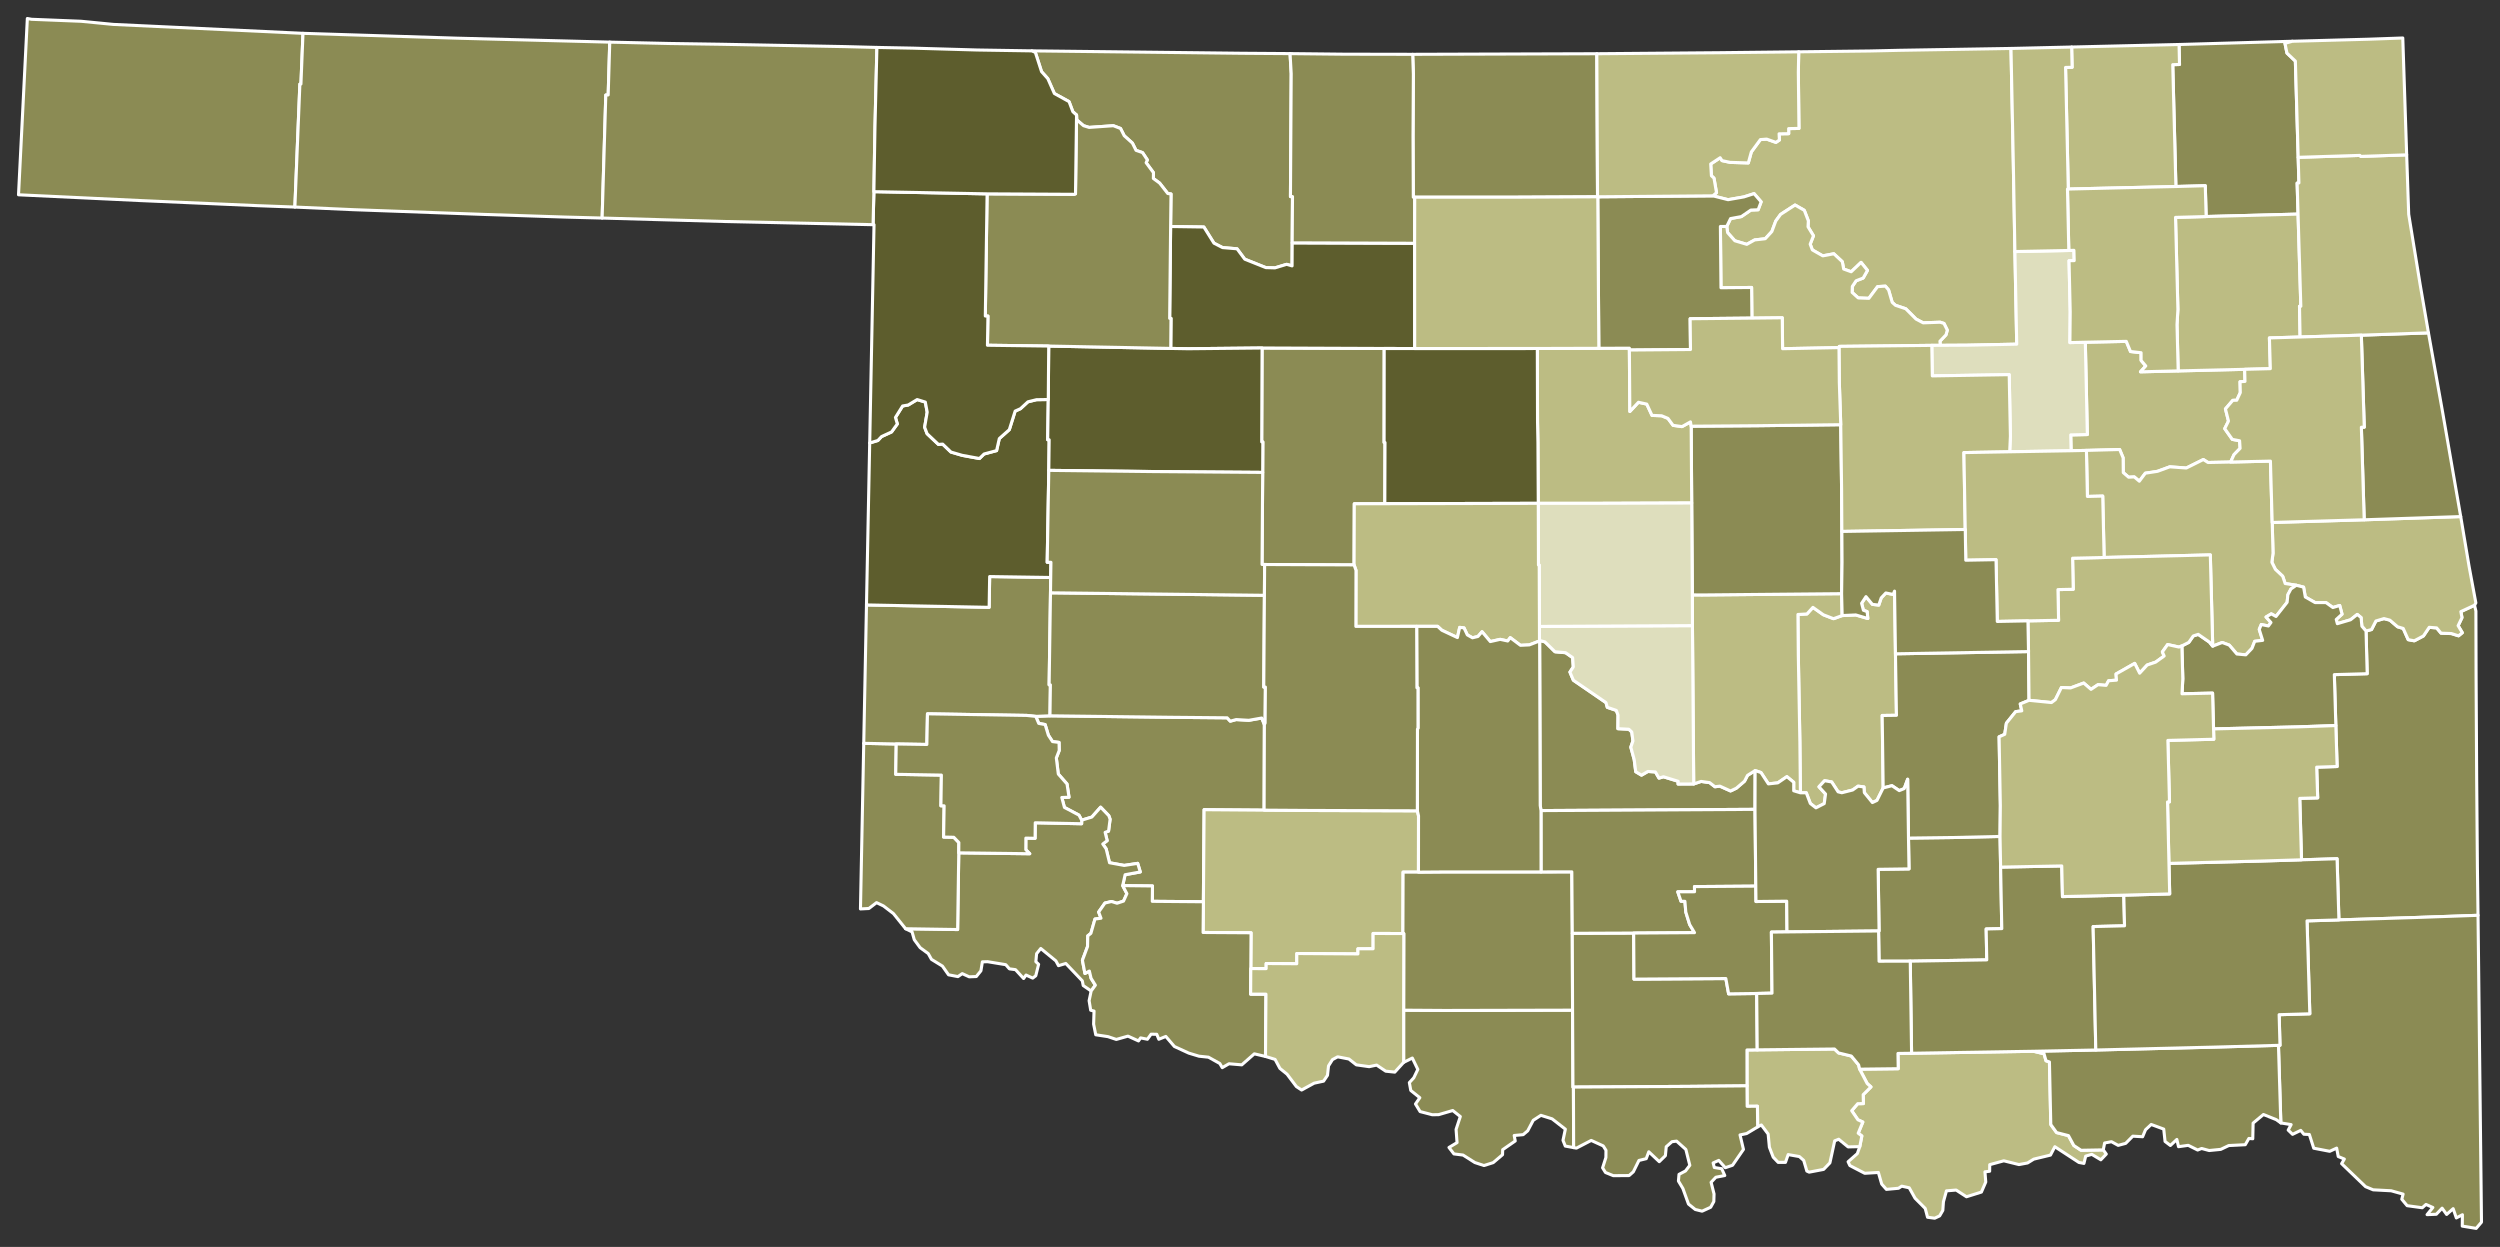<?xml version="1.0" encoding="UTF-8" standalone="no"?>
<svg
   xmlns:dc="http://purl.org/dc/elements/1.1/"
   xmlns:cc="http://creativecommons.org/ns#"
   xmlns:rdf="http://www.w3.org/1999/02/22-rdf-syntax-ns#"
   xmlns:svg="http://www.w3.org/2000/svg"
   xmlns="http://www.w3.org/2000/svg"
   id="svg81"
   stroke-linejoin="round"
   stroke-linecap="round"
   viewBox="0 0 810 404"
   height="404"
   width="810"
   version="1.2">
  <rect x="0" y="0" width="810" height="404" fill="#333333" stroke="none"/>
  <defs
     id="defs85" />
  <path
     d="m 756.81,235.08 -0.49,-16.5 10.65,-0.3 -0.38,-13.83 1.79,-0.48 1.41,-2.77 2.62,-0.78 1.91,0.51 2.51,2.15 1.81,0.53 1.62,3.64 1.97,0.37 2.96,-1.57 1.88,-2.8 2.41,0.19 1.42,1.71 3.34,0.12 2.33,0.73 1.22,-1 -1.36,-2.28 1.25,-2.61 -0.36,-1.95 4.43,-2.07 0.44,1.89 0.06,20.86 0.19,33.31 0.24,28.92 0.2,15.49 -20.16,0.71 -24.91,0.78 -0.6,-19.82 -11.52,0.35 -0.57,-19.91 5.81,-0.16 -0.33,-9.95 6.63,-0.21 z"
     id="Le Flore"
     fill="#b3c4db"
     style="stroke:#ffffff;stroke-width:1;fill:#8b8b54;fill-opacity:1" />
  <path
     d="m 498.79,207.5 1.77,0.46 3.26,3.21 3.42,0.3 2.29,1.59 0.22,3.03 -1.09,1.66 1.11,2.64 10.57,7.25 0.42,1.53 2.93,1 0.55,1.52 -0.04,4.4 3.56,0.18 0.94,0.9 0.37,2.91 -0.69,2 1.1,4.03 0.5,3.93 1.87,1.11 2.07,-1.2 2.43,0.16 1.17,2 1.44,-0.44 4.77,1.47 -0.04,0.89 5.07,-0.03 2.4,-0.82 2.76,0.39 1.73,1.34 1.58,-0.2 3.46,1.56 1.88,-0.89 2.66,-2.28 0.96,-1.88 2.47,-1.55 -0.04,12.56 -69.34,0.4 -0.25,-1.66 -0.19,-52.89 -0.05,-0.41 z"
     id="McClain"
     fill="#b8e0da"
     style="stroke:#ffffff;stroke-width:1;fill:#8b8b54;fill-opacity:1" />
  <path
     d="m 738.22,338.69 h 0.5 l -0.28,-9.93 9.94,-0.29 -0.9,-30.11 10.33,-0.31 24.91,-0.78 20.16,-0.71 1.12,99.42 -1.72,2.02 -4.51,-0.74 0.05,-3.68 -1.97,1.03 -1.03,-3 -2.11,1.87 -1.47,-2.03 -1.88,1.97 -2.99,0.12 1.87,-2.31 -2.22,-0.99 -1.21,1.07 -4.9,-0.67 -1.73,-2.08 0.42,-1.67 -3.86,-1.08 -5.84,-0.31 -2.46,-1.02 -7.76,-7.46 0.88,-1.49 -1.98,-0.82 -0.51,-2.72 -2.24,1.03 -5.18,-1 -1.42,-4.45 -1.78,-0.08 -1.02,-1.25 -2.64,1.28 -1.42,-1.37 0.95,-1.78 -3.33,-0.54 z"
     id="McCurtain"
     fill="#b1e486"
     style="stroke:#ffffff;stroke-width:1;fill:#8b8b54;fill-opacity:1" />
  <path
     d="m 736.19,169.28 29.81,-0.87 31.27,-1.04 2.71,16.13 2.2,11.85 -0.43,0.74 -4.43,2.07 0.36,1.95 -1.25,2.61 1.36,2.28 -1.22,1 -2.33,-0.73 -3.34,-0.12 -1.42,-1.71 -2.41,-0.19 -1.88,2.8 -2.96,1.57 -1.97,-0.37 -1.62,-3.64 -1.81,-0.53 -2.51,-2.15 -1.91,-0.51 -2.62,0.78 -1.41,2.77 -1.79,0.48 -1.35,-1.56 -0.25,-2.8 -1.24,-1.01 -2.17,1.73 -4.28,1.26 -0.36,-1.36 1.88,-1.71 -0.75,-2.82 -2.22,0.66 -2.22,-1.59 -3.56,-0.02 -3.15,-1.8 -0.56,-3.2 -2.36,-0.6 -3.61,-0.57 -0.8,-2.36 -2.37,-2.22 -1.14,-2.3 0.38,-2.96 z"
     id="Sequoyah"
     fill="#cbdc93"
     style="stroke:#ffffff;stroke-width:1;fill:#bcbc83;fill-opacity:1" />
  <path
     d="m 602.57,371.51 0.66,-3.46 -1.17,-0.89 1.49,-3.62 -1.59,-0.73 -2.01,-2.94 1.95,-2.28 1.84,-0.02 -0.07,-2.9 2.52,-2.51 -1.23,-1.1 -2.44,-4.65 12.5,-0.15 -0.08,-4.94 4.41,-0.06 39.53,-0.65 3.39,0.81 0.64,2.27 1.11,0.38 0.44,20.27 1.87,2.61 3.86,0.99 1.73,3.2 2.35,1.55 7.19,-0.13 0.97,1.36 -1.76,1.85 -2.93,-1.76 -1.98,0.57 -0.57,2.36 -1.63,-0.31 -7.79,-5.09 -1.42,2.71 -5.42,1.31 -2.01,1.24 -2.78,0.52 -4.91,-1.22 -4.56,1.25 -0.03,2.13 -1.52,0.19 0.26,3.31 -1.41,3.25 -4.84,1.52 -3.34,-2.17 -3.14,0.25 -0.98,3.53 -0.2,2.81 -1.03,1.78 -1.6,0.75 -2.32,-0.31 -0.75,-2.85 -3.3,-3.32 -1.88,-3.37 -2.43,-0.53 -1.05,0.68 -3.92,0.36 -1.52,-1.72 -1.08,-3.76 -4.42,0.27 -4.82,-2.5 -0.57,-1.24 2.98,-2.63 z"
     id="Bryan"
     fill="#e4c9a0"
     style="stroke:#ffffff;stroke-width:1;fill:#bcbc83;fill-opacity:1" />
  <path
     d="m 340.19,231.92 39.07,0.48 18.34,0.17 1.01,1.09 1.91,-0.52 4.11,0.24 4.17,-0.74 0.86,2.13 -0.09,27.72 -19.44,-0.15 -0.23,29.83 -16.56,-0.14 0.06,-4.98 -9.65,-0.11 0.78,-3.53 4.92,-0.9 -0.84,-2.78 -4.36,0.67 -4.76,-0.87 -1.1,-4.51 -1.09,-1.56 1.42,-1.09 -0.66,-2.69 1.11,-0.4 0.5,-3.84 -0.41,-1.15 -2.66,-2.76 -2.84,3.2 -3.3,1.01 -0.88,-1.64 -4.7,-2.49 -0.86,-3.22 2.34,-0.09 -0.64,-4.28 -2.83,-3.23 -0.64,-5.22 0.94,-2.42 -0.06,-2.61 -2.11,-0.26 -1.35,-2.07 -1.04,-3.45 -2.08,-0.38 -0.97,-2.27 z"
     id="Kiowa"
     fill="#94bbeb"
     style="stroke:#ffffff;stroke-width:1;fill:#8b8b54;fill-opacity:1" />
  <path
     d="m 675.64,110.88 13.28,-0.28 1.36,3.29 3.43,0.39 0.01,2.51 1.51,1.78 -1.72,1.9 12.22,-0.3 21.54,-0.51 0.1,3.92 -1.6,0.11 0.09,3.51 -1.15,2.48 -1.28,0.03 -2.39,2.78 0.99,3.94 -1.22,2.45 2.46,3.48 2.36,0.45 0.16,2.46 -1.97,2.03 -1.1,2.4 -7.33,0.15 -1.51,-0.96 -5.51,2.75 -5.36,-0.39 -3.98,1.46 -3.94,0.6 -1.95,2.6 -1.64,-1.39 -1.83,0.09 -1.73,-1.49 -0.05,-4.79 -1.12,-2.69 -10.77,0.29 -4.96,0.11 -0.12,-5.13 5.38,-0.12 z"
     id="Wagoner"
     fill="#d8e9e9"
     style="stroke:#ffffff;stroke-width:1;fill:#bcbc83;fill-opacity:1" />
  <path
     d="m 582.79,16.79 22.91,-0.27 9.74,-0.22 36.12,-0.6 0.75,36.91 0.52,28.89 0.59,30.01 -16.08,0.33 -8.69,0.05 -0.11,-1.34 1.97,-2.08 0.41,-1.51 -1.07,-2.16 -1.24,-0.4 -5.51,0.2 -2.31,-1.22 -3.33,-3.34 -3.32,-1.12 -1.07,-0.95 -1.17,-4.03 -1.04,-1.23 -2.52,0.16 -2.83,3.79 -3.45,-0.13 -1.97,-1.78 0.06,-1.94 1.22,-1.84 2.29,-0.88 1.4,-2.49 -2.08,-2.58 -3.19,3.03 -2.44,-0.88 -0.45,-2.39 -2.75,-2.56 -3.57,0.68 -3.38,-1.93 -0.7,-1.86 1.06,-2.71 -1.76,-2.91 0.1,-1.94 -1.31,-3.41 -3,-1.71 -4.68,3.04 -1.56,2.14 -1.27,3.41 -2.14,2.33 -3.43,0.39 -2.55,1.43 -3.87,-1.16 -2.34,-2.63 -0.28,-2.02 1.23,-2.54 3.48,-0.64 3.1,-2.12 2.36,-0.1 0.97,-2.57 -2.29,-2.65 -3.3,1.06 -5.12,0.9 -4.93,-1.25 1.18,-1.02 -0.82,-4.71 -0.83,-0.77 -0.23,-3.82 3.06,-2.02 0.61,0.93 2.63,0.57 5.88,0.18 0.98,-3.56 2.93,-4 2.05,-0.16 2.98,1.06 1.14,-0.77 -0.11,-2 3.12,-0.05 -0.02,-1.64 3.34,-0.06 -0.2,-18.21 z"
     id="Osage"
     fill="#cdec98"
     style="stroke:#ffffff;stroke-width:1;fill:#bcbc83;fill-opacity:1" />
  <path
     d="m 596.86,199.44 4.41,-0.2 3.9,1.15 -0.22,-2.23 -1.21,-0.44 -0.58,-2.25 1.42,-2.16 2.07,2.5 2.07,0.24 0.79,-2.33 1.5,-1.6 2.37,0.48 0.45,-1.07 0.3,20.3 0.32,19.93 -4.62,0.06 0.32,23.47 -2,4.04 -1.49,0.7 -2.62,-3.22 -0.12,-1.84 -1.91,-0.25 -1.74,1.24 -3.52,0.89 -1.21,-0.3 -2.08,-3.2 -2.29,-0.4 -1.82,1.97 2.13,2.34 -0.43,3.11 -2.69,1.37 -1.82,-1.42 -1.31,-3.46 -1.9,0.01 -0.17,-16.38 -0.51,-28.19 -0.12,-13.21 2.92,-0.17 1.93,-2.13 3.4,2.4 3.28,1.27 z"
     id="Seminole"
     fill="#d5bca5"
     style="stroke:#ffffff;stroke-width:1;fill:#bcbc83;fill-opacity:1" />
  <path
     d="m 676,145.93 10.77,-0.29 1.12,2.69 0.05,4.79 1.73,1.49 1.83,-0.09 1.64,1.39 1.95,-2.6 3.94,-0.6 3.98,-1.46 5.36,0.39 5.51,-2.75 1.51,0.96 7.33,-0.15 12.9,-0.3 0.57,19.88 0.27,9.94 -0.38,2.96 1.14,2.3 2.37,2.22 0.8,2.36 3.61,0.57 -1.74,1.2 -0.98,1.85 -0.25,2.46 -3.61,4.59 -1.52,-0.84 -1.7,1.02 1.59,1.78 -0.83,1.13 -2.31,-0.47 -0.66,1.59 1.11,3.54 -2.57,0.3 -0.89,2.29 -2,2.1 -2.9,-0.27 -2.47,-2.89 -2.28,-0.84 -3.07,1.19 -0.78,-29.57 -34.4,0.84 -0.46,-19.9 -4.96,0.12 z"
     id="Muskogee"
     fill="#dbe5d2"
     style="stroke:#ffffff;stroke-width:1;fill:#bcbc83;fill-opacity:1" />
  <path
     d="m 310.64,276.32 23,0.29 -1.28,-1.32 0.02,-3.74 2.99,0.06 0.05,-5.03 15.03,0.31 0.01,-1.15 3.3,-1.01 2.84,-3.2 2.66,2.76 0.41,1.15 -0.5,3.84 -1.11,0.4 0.66,2.69 -1.42,1.09 1.09,1.56 1.1,4.51 4.76,0.87 4.36,-0.67 0.84,2.78 -4.92,0.9 -0.78,3.53 1.36,2.61 -1.09,2.41 -2.1,0.69 -1.81,-0.56 -2.11,0.5 -2.04,2.91 0.76,2.01 -1.95,0.26 -1.32,4.64 -1.01,0.8 -0.08,3.47 -1.66,4.45 0.82,4.28 1.43,-0.79 0.56,2.35 1.39,2.23 -1.37,1.88 -2.57,-1.76 -0.29,-1.52 -5.35,-5.63 -2.37,0.71 -0.84,-1.55 -4.9,-4.02 -1.35,1.68 -0.24,2.59 0.89,0.86 -0.92,3.71 -0.99,0.76 -2.16,-0.99 -0.79,1.12 -2.63,-2.87 -1.97,-0.26 -1.18,-1.35 -5.89,-0.97 -1.69,0.05 -0.47,2.9 -1.5,1.86 -2.3,0.09 -2.25,-1.03 -1.4,0.96 -3.04,-0.58 -1.99,-2.83 -3.55,-2.18 -1.04,-1.87 -2.63,-1.92 -1.9,-2.58 -0.71,-2.52 -2.1,-1.03 16.86,0.26 z"
     id="Jackson"
     fill="#9a94d1"
     style="stroke:#ffffff;stroke-width:1;fill:#8b8b54;fill-opacity:1" />
  <path
     d="m 409.57,262.49 14.92,0.1 34.73,0.11 0.38,1.63 -0.02,18.24 h -4.98 l -0.06,19.9 -9.65,-0.03 v 4.96 l -4.92,0.01 v 1.66 l -19.8,-0.13 -0.02,3.31 -9.91,-0.07 -0.01,1.66 -4.97,-0.01 0.08,-11.61 -15.54,-0.1 0.1,-9.95 0.23,-29.83 z"
     id="Comanche"
     fill="#e8ead8"
     style="stroke:#ffffff;stroke-width:1;fill:#bcbc83;fill-opacity:1" />
  <path
     d="M 98.17,10.8 97.5,27.24 H 97.16 L 95.54,67.09 83.53,66.64 45.84,65 6,63.11 8.86,6 10.24,6.25 26.25,6.89 36.72,7.91 Z"
     id="Cimarron"
     fill="#bbea90"
     style="stroke:#ffffff;stroke-width:1;fill:#8b8b54;fill-opacity:1" />
  <path
     d="m 454.78,327.3 13.31,0.09 41.42,-0.1 0.13,24.92 h 0.15 l 0.07,19.61 -2.71,-0.49 -0.74,-1.86 0.76,-3.62 -4.29,-3.34 -3.63,-1.14 -2.48,1.61 -1.79,3.4 -1.47,1.25 -2.91,0.27 0.33,1.78 -4.06,2.82 -0.05,1.63 -3.02,2.56 -3,0.95 -2.96,-0.98 -3.81,-2.42 -2.96,-0.37 -1.6,-2.09 2.61,-1.57 -0.31,-4.28 1.37,-4.17 -2.45,-1.95 -4.55,1.33 -2.06,0.04 -3.97,-1.03 -1.49,-2.46 1.4,-2.03 -2.93,-2.35 -0.46,-2.54 1.44,-1.57 1.3,-2.71 -1.78,-3.68 -2.81,1.4 z"
     id="Jefferson"
     fill="#cde2b7"
     style="stroke:#ffffff;stroke-width:1;fill:#8b8b54;fill-opacity:1" />
  <path
     d="m 679.04,340.2 37.73,-0.92 21.45,-0.59 0.77,25.14 -1.48,-1.06 -4.15,-1.67 -3.35,2.79 -0.11,5.07 -1.26,-0.1 -1.17,2.03 -5.35,0.27 -2.6,1.24 -3.76,0.37 -2.43,-0.66 -1.29,0.5 -3.05,-1.52 -3.15,0.44 -0.54,-2.35 -2.1,1.96 -1.72,-1.31 -0.43,-4 -4.06,-1.5 -1.84,1.72 -0.94,2.25 -3.18,-0.18 -2.31,2.33 -2.43,0.65 -2.17,-1.19 -2.22,0.42 -0.44,2.23 -7.19,0.13 -2.35,-1.55 -1.73,-3.2 -3.86,-0.99 -1.87,-2.61 -0.44,-20.27 -1.11,-0.38 -0.64,-2.27 -3.39,-0.81 z"
     id="Choctaw"
     fill="#c4e4e2"
     style="stroke:#ffffff;stroke-width:1;fill:#8b8b54;fill-opacity:1" />
  <path
     d="m 559.47,73.36 0.28,2.02 2.34,2.63 3.87,1.16 2.55,-1.43 3.43,-0.39 2.14,-2.33 1.27,-3.41 1.56,-2.14 4.68,-3.04 3,1.71 1.31,3.41 -0.1,1.94 1.76,2.91 -1.06,2.71 0.7,1.86 3.38,1.93 3.57,-0.68 2.75,2.56 0.45,2.39 2.44,0.88 3.19,-3.03 2.08,2.58 -1.4,2.49 -2.29,0.88 -1.22,1.84 -0.06,1.94 1.97,1.78 3.45,0.13 2.83,-3.79 2.52,-0.16 1.04,1.23 1.17,4.03 1.07,0.95 3.32,1.12 3.33,3.34 2.31,1.22 5.51,-0.2 1.24,0.4 1.07,2.16 -0.41,1.51 -1.97,2.08 0.11,1.34 -2.75,0.01 -29.97,0.33 -0.1,0.4 -18.27,0.35 -0.11,-10.02 -9.83,0.11 -0.1,-9.93 -9.92,0.09 -0.19,-19.85 z"
     id="Pawnee"
     fill="#cee8ef"
     style="stroke:#ffffff;stroke-width:1;fill:#bcbc83;fill-opacity:1" />
  <path
     d="m 566.03,351.81 -0.01,-11.62 3.32,-0.04 25.04,-0.27 1.33,1.28 4.11,0.99 2.37,2.86 0.33,1.4 2.44,4.65 1.23,1.1 -2.52,2.51 0.07,2.9 -1.84,0.02 -1.95,2.28 2.01,2.94 1.59,0.73 -1.49,3.62 1.17,0.89 -0.66,3.46 -3.79,0.09 -3.05,-2.49 -1.29,0.52 -1.55,7.14 -2.04,2.12 -4.68,0.89 -0.75,-0.35 -1.02,-3.46 -1.41,-1.24 -3.62,-0.64 -0.88,2.52 h -2.37 l -1.6,-1.68 -1.24,-3.23 -0.4,-4.27 -2.2,-2.93 -1.2,0.61 -0.07,-6.69 -3.33,0.03 z"
     id="Marshall"
     fill="#c7d5e6"
     style="stroke:#ffffff;stroke-width:1;fill:#bcbc83;fill-opacity:1" />
  <path
     d="m 363.75,286.94 9.65,0.11 -0.06,4.98 16.56,0.14 -0.1,9.95 15.54,0.1 -0.08,11.61 -0.05,8.28 h 4.96 l -0.15,20.18 -3.62,-0.85 -4.06,3.57 -4.15,-0.35 -2.18,1.26 -0.8,-1.35 -3.67,-2.04 -3.07,-0.32 -3.3,-1 -4.66,-2.14 -2.79,-3.26 -2.26,0.91 -0.67,-1.61 -1.84,-0.03 -1.19,1.64 -2.2,-0.44 -0.69,0.98 -3.41,-1.55 -3.78,1.07 -2.71,-0.91 -3.95,-0.6 -0.69,-3.44 0.14,-4.24 -1.09,-0.28 -0.51,-3.08 0.66,-3.15 1.37,-1.88 -1.39,-2.23 -0.56,-2.35 -1.43,0.79 -0.82,-4.28 1.66,-4.45 0.08,-3.47 1.01,-0.8 1.32,-4.64 1.95,-0.26 -0.76,-2.01 2.04,-2.91 2.11,-0.5 1.81,0.56 2.1,-0.69 1.09,-2.41 z"
     id="Tillman"
     fill="#bce4ec"
     style="stroke:#ffffff;stroke-width:1;fill:#8b8b54;fill-opacity:1" />
  <path
     d="m 548.35,202.7 -0.03,-9.96 3.06,0.03 45.3,-0.42 0.18,7.09 -2.8,1.02 -3.28,-1.27 -3.4,-2.4 -1.93,2.13 -2.92,0.17 0.12,13.21 0.51,28.19 0.17,16.38 -2.17,-0.66 0.01,-2.75 -2.22,-1.82 -2.95,2.01 -3.04,0.33 -2.41,-3.68 -1.89,-0.63 -2.47,1.55 -0.96,1.88 -2.66,2.28 -1.88,0.89 -3.46,-1.56 -1.58,0.2 -1.73,-1.34 -2.76,-0.39 -2.4,0.82 z"
     id="Pottawatomie"
     fill="#f3d7d4"
     style="stroke:#ffffff;stroke-width:1;fill:#bcbc83;fill-opacity:1" />
  <path
     d="m 498.78,202.96 49.57,-0.26 0.41,51.3 -5.07,0.03 0.04,-0.89 -4.77,-1.47 -1.44,0.44 -1.17,-2 -2.43,-0.16 -2.07,1.2 -1.87,-1.11 -0.5,-3.93 -1.1,-4.03 0.69,-2 -0.37,-2.91 -0.94,-0.9 -3.56,-0.18 0.04,-4.4 -0.55,-1.52 -2.93,-1 -0.42,-1.53 -10.57,-7.25 -1.11,-2.64 1.09,-1.66 -0.22,-3.03 -2.29,-1.59 -3.42,-0.3 -3.26,-3.21 -1.77,-0.46 z"
     id="Cleveland"
     fill="#cee9e7"
     style="stroke:#ffffff;stroke-width:1;fill:#dedebd;fill-opacity:1" />
  <path
     d="m 408.91,112.75 39.57,0.16 -0.03,30.46 h 0.29 l -0.06,19.83 -9.89,0.02 -0.07,19.81 -28.98,-0.13 -0.84,-0.01 0.21,-29.83 0.05,-9.88 h -0.37 z"
     id="Blaine"
     fill="#e8c7b1"
     style="stroke:#ffffff;stroke-width:1;fill:#8b8b54;fill-opacity:1" />
  <path
     d="m 706.01,14.42 36.72,-1.05 -2.4,0.67 0.64,3.16 2.73,2.6 0.91,31.17 0.24,8.3 -0.58,0.06 0.3,10.04 -29.78,0.79 -0.28,-9.99 -9.52,0.26 -1.02,-39.47 2.19,-0.07 z"
     id="Craig"
     fill="#f4ddd3"
     style="stroke:#ffffff;stroke-width:1;fill:#8b8b54;fill-opacity:1" />
  <path
     d="m 625.9,111.9 2.75,-0.01 8.69,-0.05 16.08,-0.33 -0.59,-30.01 17.46,-0.35 1.66,-0.04 0.09,3.33 -1.67,0.03 0.38,16.58 -0.1,9.95 4.99,-0.12 0.66,29.91 -5.38,0.12 0.12,5.13 -19.9,0.34 0.23,-5.07 -0.39,-19.92 -24.91,0.4 z"
     id="Tulsa"
     fill="#b6a8f0"
     style="stroke:#ffffff;stroke-width:1;fill:#dedebd;fill-opacity:1" />
  <path
     d="m 98.17,10.8 49.83,1.57 49.56,1.28 -0.51,17.11 -0.77,0.03 -1.19,39.86 -12.1,-0.32 -26.01,-0.85 -42.45,-1.54 -18.99,-0.85 1.62,-39.85 h 0.34 z"
     id="Texas"
     fill="#e7d5a7"
     style="stroke:#ffffff;stroke-width:1;fill:#8b8b54;fill-opacity:1" />
  <path
     d="m 608.66,301.63 0.16,-0.02 -0.3,-19.95 10,-0.14 -0.17,-9.98 14.06,-0.18 15.6,-0.35 0.19,9.93 0.38,19.93 -5.06,0.12 0.19,10.01 -24.79,0.42 -10.11,0.02 z"
     id="Coal"
     fill="#f1c9ad"
     style="stroke:#ffffff;stroke-width:1;fill:#8b8b54;fill-opacity:1" />
  <path
     d="m 279.85,240.84 10.53,0.21 -0.16,9.83 14.79,0.25 -0.15,9.95 1.04,0.01 -0.17,10.12 3.3,0.07 1.64,1.7 -0.03,3.34 -0.37,24.85 -16.86,-0.26 -3.93,-4.9 -3.24,-2.49 -2.24,-1.07 -2.48,1.9 -2.73,0.14 z"
     id="Harmon"
     fill="#a5a7e4"
     style="stroke:#ffffff;stroke-width:1;fill:#8b8b54;fill-opacity:1" />
  <path
     d="m 459.58,282.57 8.69,-0.07 h 31.03 l 9.97,-0.02 0.15,19.91 0.09,24.9 -41.42,0.1 -13.31,-0.09 0.04,-24.83 h -0.28 l 0.06,-19.9 z"
     id="Stephens"
     fill="#c6edcf"
     style="stroke:#ffffff;stroke-width:1;fill:#8b8b54;fill-opacity:1" />
  <path
     d="m 334.28,16.48 68.1,0.78 15.6,0.11 0.37,6.5 -0.24,39.82 h 0.66 l -0.1,14.99 -0.04,7.47 -1.75,-0.51 -3.79,1.15 -2.95,-0.08 -6.84,-2.73 -2.5,-3.37 -4.7,-0.39 -2.78,-1.43 -3.27,-5.24 -10.77,-0.16 0.13,-10.54 -1.06,-0.16 -2.63,-3.37 -2.03,-1.49 0.03,-1.89 -2.37,-3.22 0.39,-0.92 -1.56,-2.36 -2.11,-0.73 -1.17,-2.35 -2.65,-2.38 -1.2,-2.36 -2.33,-0.89 -7.84,0.55 -1.82,-0.56 -2.19,-1.89 -0.07,-1.56 -1.2,-1.08 -1.22,-3.26 -4.76,-2.62 -2.13,-4.83 -2.03,-2.27 -2.01,-6.25 z"
     id="Woods"
     fill="#abe3a6"
     style="stroke:#ffffff;stroke-width:1;fill:#8b8b54;fill-opacity:1" />
  <path
     d="m 714.79,70.16 29.78,-0.79 0.9,29.86 h -0.43 l 0.19,9.96 -9.94,0.3 0.3,9.96 -8.32,0.21 -21.54,0.51 -0.38,-14.97 0.29,-4.94 -0.77,-29.83 z"
     id="Mayes"
     fill="#8e94e1"
     style="stroke:#ffffff;stroke-width:1;fill:#bcbc83;fill-opacity:1" />
  <path
     d="m 765.07,108.59 21.75,-0.74 4.62,25.89 5.83,33.63 -31.27,1.04 -0.92,-29.98 0.94,-0.03 z"
     id="Adair"
     fill="#c6a2a0"
     style="stroke:#ffffff;stroke-width:1;fill:#8b8b54;fill-opacity:1" />
  <path
     d="m 548.11,162.97 -0.17,-24.88 21.49,-0.16 26.97,-0.33 0.28,20.83 0.08,13.76 0.06,9.98 -0.14,10.18 -45.3,0.42 -3.06,-0.03 z"
     id="Lincoln"
     fill="#a0abe9"
     style="stroke:#ffffff;stroke-width:1;fill:#8b8b54;fill-opacity:1" />
  <path
     d="m 509.42,302.39 19.89,-0.08 0.1,14.93 29.76,-0.19 0.9,4.96 9.1,-0.12 0.17,18.26 -3.32,0.04 0.01,11.62 -18.79,0.18 -37.45,0.22 h -0.15 l -0.13,-24.92 z"
     id="Carter"
     fill="#9fc4c7"
     style="stroke:#ffffff;stroke-width:1;fill:#8b8b54;fill-opacity:1" />
  <path
     d="m 379.28,73.39 10.77,0.16 3.27,5.24 2.78,1.43 4.7,0.39 2.5,3.37 6.84,2.73 2.95,0.08 3.79,-1.15 1.75,0.51 0.04,-7.47 39.67,0.14 0.02,34.11 -9.88,-0.02 -39.57,-0.16 -23.93,0.24 -5.66,-0.1 0.08,-9.74 h -0.43 z"
     id="Major"
     fill="#d5d6f7"
     style="stroke:#ffffff;stroke-width:1;fill:#5d5d2d;fill-opacity:1" />
  <path
     d="m 280.74,195.99 39.74,0.78 0.17,-9.97 19.78,0.3 -0.07,4.97 -0.44,29.82 h 0.41 l -0.14,10.03 -4.61,0.19 -2.92,-0.31 -32.16,-0.52 -0.2,9.93 -9.92,-0.16 -10.53,-0.21 z"
     id="Beckham"
     fill="#c7f1bc"
     style="stroke:#ffffff;stroke-width:1;fill:#8b8b54;fill-opacity:1" />
  <path
     d="m 671.21,15.24 34.8,-0.82 0.15,6.47 -2.19,0.07 1.02,39.47 -34.87,0.82 -0.88,-39.4 2.12,-0.05 z"
     id="Nowata"
     fill="#ccdfe7"
     style="stroke:#ffffff;stroke-width:1;fill:#bcbc83;fill-opacity:1" />
  <path
     d="m 281.78,143.53 2.65,-0.81 1.19,-1.27 3.24,-1.49 1.87,-2.6 -0.61,-2.1 2.32,-3.72 1.82,-0.32 2.9,-1.76 2.64,0.82 0.61,3.26 -0.83,4.87 0.79,2.11 3.69,3.48 1.36,-0.11 2.69,2.58 3.64,1.06 5.59,1.03 1.5,-1.47 4.05,-1.09 0.88,-3.9 3.24,-2.88 1.9,-6.03 1.72,-0.77 2.41,-2.23 2.78,-0.69 3.82,-0.06 -0.19,13.04 h 0.48 l -0.12,9.92 -0.52,29.77 1.21,0.02 -0.07,4.91 -19.78,-0.3 -0.17,9.97 -39.74,-0.78 z"
     id="Roger Mills"
     fill="#cad1f8"
     style="stroke:#ffffff;stroke-width:1;fill:#5d5d2d;fill-opacity:1" />
  <path
     d="m 744.57,69.37 -0.3,-10.04 0.58,-0.06 -0.24,-8.3 19.99,-0.62 0.3,0.32 14.86,-0.5 0.66,19.26 3.7,22.71 2.7,15.71 -21.75,0.74 -19.84,0.6 -0.19,-9.96 h 0.43 z"
     id="Delaware"
     fill="#f1c1ac"
     style="stroke:#ffffff;stroke-width:1;fill:#bcbc83;fill-opacity:1" />
  <path
     d="m 498.09,112.91 19.93,-0.06 9.91,-0.04 -0.01,0.6 0.15,19.91 2.79,-2.98 2.7,0.59 1.69,3.66 3.12,0.12 2.05,0.85 1.66,2.25 2.9,0.41 2.73,-1.53 0.23,1.4 0.17,24.88 -30.85,0.11 H 498.4 l -0.11,-19.73 -0.13,-6.64 z"
     id="Logan"
     fill="#a0eaa0"
     style="stroke:#ffffff;stroke-width:1;fill:#bcbc83;fill-opacity:1" />
  <path
     d="m 727.27,119.66 8.32,-0.21 -0.3,-9.96 9.94,-0.3 19.84,-0.6 0.95,29.81 -0.94,0.03 0.92,29.98 -29.81,0.87 -0.57,-19.88 -12.9,0.3 1.1,-2.4 1.97,-2.03 -0.16,-2.46 -2.36,-0.45 -2.46,-3.48 1.22,-2.45 -0.99,-3.94 2.39,-2.78 1.28,-0.03 1.15,-2.48 -0.09,-3.51 1.6,-0.11 z"
     id="Cherokee"
     fill="#e9dec5"
     style="stroke:#ffffff;stroke-width:1;fill:#bcbc83;fill-opacity:1" />
  <path
     d="m 706.93,209.27 2.24,-1.14 1.44,-2.08 1.62,-0.52 3.64,2.52 1.05,1.31 3.07,-1.19 2.28,0.84 2.47,2.89 2.9,0.27 2,-2.1 0.89,-2.29 2.57,-0.3 -1.11,-3.54 0.66,-1.59 2.31,0.47 0.83,-1.13 -1.59,-1.78 1.7,-1.02 1.52,0.84 3.61,-4.59 0.25,-2.46 0.98,-1.85 1.74,-1.2 2.36,0.6 0.56,3.2 3.15,1.8 3.56,0.02 2.22,1.59 2.22,-0.66 0.75,2.82 -1.88,1.71 0.36,1.36 4.28,-1.26 2.17,-1.73 1.24,1.01 0.25,2.8 1.35,1.56 0.38,13.83 -10.65,0.3 0.49,16.5 -12.37,0.43 -27.25,0.66 -0.32,-11.6 -9.9,0.21 0.26,-4.85 z"
     id="Haskell"
     fill="#cfdbb3"
     style="stroke:#ffffff;stroke-width:1;fill:#8b8b54;fill-opacity:1" />
  <path
     d="m 339.78,112.12 39.54,0.77 5.66,0.1 23.93,-0.24 -0.12,30.43 h 0.37 l -0.05,9.88 -35.34,-0.27 -33.96,-0.39 0.12,-9.92 h -0.48 l 0.19,-13.04 z"
     id="Dewey"
     fill="#dbf1e7"
     style="stroke:#ffffff;stroke-width:1;fill:#5d5d2d;fill-opacity:1" />
  <path
     d="m 319.82,62.81 28.22,0.15 0.42,-0.16 0.34,-25.53 0.07,1.56 2.19,1.89 1.82,0.56 7.84,-0.55 2.33,0.89 1.2,2.36 2.65,2.38 1.17,2.35 2.11,0.73 1.56,2.36 -0.39,0.92 2.37,3.22 -0.03,1.89 2.03,1.49 2.63,3.37 1.06,0.16 -0.13,10.54 -0.31,29.76 h 0.43 l -0.08,9.74 -39.54,-0.77 -19.85,-0.26 0.16,-9.46 -0.85,-0.01 z"
     id="Woodward"
     fill="#b1d9cd"
     style="stroke:#ffffff;stroke-width:1;fill:#8b8b54;fill-opacity:1" />
  <path
     d="m 448.48,112.91 9.88,0.02 39.73,-0.02 0.07,23.8 0.13,6.64 0.11,19.73 -49.72,0.12 0.06,-19.83 h -0.29 z"
     id="Kingfisher"
     fill="#8cd4d9"
     style="stroke:#ffffff;stroke-width:1;fill:#5d5d2d;fill-opacity:1" />
  <path
     d="m 457.71,17.6 59.66,-0.19 0.23,46.35 -28.76,0.14 -30.47,-0.01 h -0.46 l -0.09,-19.92 0.11,-19.95 z"
     id="Grant"
     fill="#e8e1ac"
     style="stroke:#ffffff;stroke-width:1;fill:#8b8b54;fill-opacity:1" />
  <path
     d="m 499.28,262.63 69.34,-0.4 0.26,24.88 -19.87,0.15 0.02,1.67 -5.43,0.02 1.04,3.05 1.27,0.03 0.29,3.49 1.25,4.03 1.57,2.63 -19.71,0.13 -19.89,0.08 -0.15,-19.91 -9.97,0.02 z"
     id="Garvin"
     fill="#f5e3cd"
     style="stroke:#ffffff;stroke-width:1;fill:#8b8b54;fill-opacity:1" />
  <path
     d="m 405.26,313.83 4.97,0.01 0.01,-1.66 9.91,0.07 0.02,-3.31 19.8,0.13 v -1.66 l 4.92,-0.01 v -4.96 l 9.65,0.03 h 0.28 l -0.04,24.83 v 16.91 l -2.87,3.16 -2.94,-0.31 -2.94,-1.97 -2.42,0.51 -4.16,-0.59 -2.39,-1.89 -3.66,-0.71 -1.68,0.9 -1.28,2.04 -0.33,3.05 -1.27,1.89 -3.06,0.66 -4.06,2.22 -1.69,-1.12 -3.03,-4.02 -2.31,-1.87 -1.56,-2.91 -3.11,-0.96 0.15,-20.18 h -4.96 z"
     id="Cotton"
     fill="#c8e9c4"
     style="stroke:#ffffff;stroke-width:1;fill:#bcbc83;fill-opacity:1" />
  <path
     d="m 498.4,163.08 h 18.86 l 30.85,-0.11 0.21,29.77 0.03,9.96 -49.57,0.26 -0.08,-19.89 h -0.24 z"
     id="Oklahoma"
     fill="#f1f2cb"
     style="stroke:#ffffff;stroke-width:1;fill:#dedebd;fill-opacity:1" />
  <path
     d="m 619.35,341.26 -0.43,-29.84 24.79,-0.42 -0.19,-10.01 5.06,-0.12 -0.38,-19.93 19.81,-0.38 0.23,9.93 19.87,-0.46 0.24,9.93 -10.17,0.25 0.86,39.99 -20.16,0.41 z"
     id="Atoka"
     fill="#c9dfd9"
     style="stroke:#ffffff;stroke-width:1;fill:#8b8b54;fill-opacity:1" />
  <path
     d="m 340.36,192.07 69.31,0.81 -0.21,29.73 h 0.53 l -0.09,11.67 -0.24,0.49 -0.86,-2.13 -4.17,0.74 -4.11,-0.24 -1.91,0.52 -1.01,-1.09 -18.34,-0.17 -39.07,-0.48 0.14,-10.03 h -0.41 z"
     id="Washita"
     fill="#e0e6ec"
     style="stroke:#ffffff;stroke-width:1;fill:#8b8b54;fill-opacity:1" />
  <path
     d="m 614.13,211.83 43.11,-0.72 0.17,15.79 -2.85,1.18 0.5,2.23 -1.98,0.26 -3.01,3.74 -0.54,3.61 -1.82,0.81 0.4,22.3 -0.1,9.98 -15.6,0.35 -14.06,0.18 -0.27,-19.07 -1.11,3.03 -1.61,0.66 -2.36,-1.59 -2.85,0.72 -0.32,-23.47 4.62,-0.06 z"
     id="Hughes"
     fill="#abea9a"
     style="stroke:#ffffff;stroke-width:1;fill:#8b8b54;fill-opacity:1" />
  <path
     d="m 283.14,62.1 36.68,0.71 -0.58,39.58 0.85,0.01 -0.16,9.46 19.85,0.26 -0.14,17.32 -3.82,0.06 -2.78,0.69 -2.41,2.23 -1.72,0.77 -1.9,6.03 -3.24,2.88 -0.88,3.9 -4.05,1.09 -1.5,1.47 -5.59,-1.03 -3.64,-1.06 -2.69,-2.58 -1.36,0.11 -3.69,-3.48 -0.79,-2.11 0.83,-4.87 -0.61,-3.26 -2.64,-0.82 -2.9,1.76 -1.82,0.32 -2.32,3.72 0.61,2.1 -1.87,2.6 -3.24,1.49 -1.19,1.27 -2.65,0.81 1.4,-70.73 h -0.31 z"
     id="Ellis"
     fill="#ddefea"
     style="stroke:#ffffff;stroke-width:1;fill:#5d5d2d;fill-opacity:1" />
  <path
     d="m 688.11,290.03 14.87,-0.4 -0.24,-9.89 29.68,-0.76 13.27,-0.4 11.52,-0.35 0.6,19.82 -10.33,0.31 0.9,30.11 -9.94,0.29 0.28,9.93 h -0.5 l -21.45,0.59 -37.73,0.92 -0.86,-39.99 10.17,-0.25 z"
     id="Pushmataha"
     fill="#b1dec6"
     style="stroke:#ffffff;stroke-width:1;fill:#8b8b54;fill-opacity:1" />
  <path
     d="m 509.79,352.21 37.45,-0.22 18.79,-0.18 0.05,6.64 3.33,-0.03 0.07,6.69 -3.57,2.16 -2.14,0.45 1.11,4.69 -3.53,5.13 -2.35,0.8 -2.12,-2.37 -1.82,0.82 0.38,1.48 2.4,0.4 0.99,2.2 -2.9,0.56 -1.53,1.64 0.95,3.77 -0.07,2.46 -1.03,1.86 -2.76,1.26 -2.23,-0.55 -2.19,-1.76 -1.82,-5.05 -1.44,-2.4 0.19,-2.16 2.1,-1.11 1.4,-1.83 -1.28,-5.13 -3.01,-2.7 -1.49,0.18 -1.86,1.64 -0.27,2.89 -1.99,1.94 -3.39,-3.2 -0.83,2.23 -2.36,0.58 -1.82,3.68 -1.37,1.21 -5.11,0.04 -2.54,-1.03 -0.94,-1.51 1.07,-3.34 0.03,-2.34 -0.9,-1.43 -3.88,-1.77 -4.81,2.5 -0.89,-0.18 z"
     id="Love"
     fill="#cbe8db"
     style="stroke:#ffffff;stroke-width:1;fill:#8b8b54;fill-opacity:1" />
  <path
     d="m 529.31,302.31 19.71,-0.13 -1.57,-2.63 -1.25,-4.03 -0.29,-3.49 -1.27,-0.03 -1.04,-3.05 5.43,-0.02 -0.02,-1.67 19.87,-0.15 0.06,4.98 9.95,-0.11 0.1,9.96 -5.06,0.06 0.2,19.78 -4.96,0.11 -9.1,0.12 -0.9,-4.96 -29.76,0.19 z"
     id="Murray"
     fill="#b0d0de"
     style="stroke:#ffffff;stroke-width:1;fill:#8b8b54;fill-opacity:1" />
  <path
     d="m 448.68,163.2 49.72,-0.12 0.06,19.99 h 0.24 l 0.08,19.89 0.01,4.54 v 0.17 l -3.27,1.27 -2.9,0.14 -3.3,-2.48 -0.82,1.08 -2.44,-0.53 -3.2,0.72 -2.68,-3.19 -1.33,1.54 -1.77,0.42 -1.67,-0.93 -1.07,-2.27 -1.4,-0.17 -0.74,3.3 -5.04,-2.37 -1.37,-1.26 H 459 l -19.7,0.02 0.04,-18.18 -0.62,-1.75 0.07,-19.81 z"
     id="Canadian"
     fill="#dedfee"
     style="stroke:#ffffff;stroke-width:1;fill:#bcbc83;fill-opacity:1" />
  <path
     d="m 517.68,63.76 37.29,-0.31 4.93,1.25 5.12,-0.9 3.3,-1.06 2.29,2.65 -0.97,2.57 -2.36,0.1 -3.1,2.12 -3.48,0.64 -1.23,2.54 -2.06,0.02 0.19,19.85 9.92,-0.09 0.1,9.93 -20.01,0.2 0.11,9.97 -19.8,0.17 0.01,-0.6 -9.91,0.04 z"
     id="Noble"
     fill="#f1dcdb"
     style="stroke:#ffffff;stroke-width:1;fill:#8b8b54;fill-opacity:1" />
  <path
     d="m 595.83,112.63 0.1,-0.4 29.97,-0.33 0.17,9.89 24.91,-0.4 0.39,19.92 -0.23,5.07 -14.83,0.26 0.43,24.91 -39.98,0.64 -0.08,-13.76 -0.28,-20.83 -0.46,-13.65 z"
     id="Creek"
     fill="#e9a987"
     style="stroke:#ffffff;stroke-width:1;fill:#bcbc83;fill-opacity:1" />
  <path
     d="m 657.24,211.11 -0.19,-9.95 9.93,-0.19 -0.2,-9.94 4.95,-0.11 -0.21,-10.06 10.22,-0.23 34.4,-0.84 0.78,29.57 -1.05,-1.31 -3.64,-2.52 -1.62,0.52 -1.44,2.08 -2.24,1.14 -0.96,0.37 -3.66,-0.81 -1.7,2.39 0.58,1.32 -2.76,1.99 -2.74,0.93 -2.44,2.65 -1.6,-3.17 -6.05,3.43 0.14,2 -2.55,0.19 -0.81,1.5 -2.61,-0.23 -2.28,1.52 -2.37,-2.04 -4.25,1.58 -2.98,-0.13 -1.94,3.92 -1.27,0.95 -7.27,-0.73 z"
     id="McIntosh"
     fill="#cbdae2"
     style="stroke:#ffffff;stroke-width:1;fill:#bcbc83;fill-opacity:1" />
  <path
     d="m 197.56,13.65 19.36,0.44 16.7,0.25 40.12,0.76 10.38,0.27 -0.63,25.88 -0.35,20.85 -0.27,10.7 -47.89,-1.03 -39.89,-1.12 1.19,-39.86 0.77,-0.03 z"
     id="Beaver"
     fill="#c4dabe"
     style="stroke:#ffffff;stroke-width:1;fill:#8b8b54;fill-opacity:1" />
  <path
     d="m 339.81,152.4 33.96,0.39 35.34,0.27 -0.21,29.83 0.84,0.01 -0.07,9.98 -69.31,-0.81 0.07,-4.97 0.07,-4.91 -1.21,-0.02 z"
     id="Custer"
     fill="#f7e0c1"
     style="stroke:#ffffff;stroke-width:1;fill:#8b8b54;fill-opacity:1" />
  <path
     d="m 417.98,17.37 17.5,0.19 22.23,0.04 0.22,6.42 -0.11,19.95 0.09,19.92 h 0.46 l -0.03,14.93 -39.67,-0.14 0.1,-14.99 h -0.66 l 0.24,-39.82 z"
     id="Alfalfa"
     fill="#d2eab4"
     style="stroke:#ffffff;stroke-width:1;fill:#8b8b54;fill-opacity:1" />
  <path
     d="m 717.19,236.17 27.25,-0.66 12.37,-0.43 0.42,13.27 -6.63,0.21 0.33,9.95 -5.81,0.16 0.57,19.91 -13.27,0.4 -29.68,0.76 -0.46,-19.91 0.63,-0.02 -0.52,-19.92 14.89,-0.38 z"
     id="Latimer"
     fill="#dbdaf1"
     style="stroke:#ffffff;stroke-width:1;fill:#bcbc83;fill-opacity:1" />
  <path
     d="m 284.12,15.37 11.68,0.23 20.81,0.6 17.67,0.28 1.17,0.48 2.01,6.25 2.03,2.27 2.13,4.83 4.76,2.62 1.22,3.26 1.2,1.08 -0.34,25.53 -0.42,0.16 -28.22,-0.15 -36.68,-0.71 0.35,-20.85 z"
     id="Harper"
     fill="#bed3f0"
     style="stroke:#ffffff;stroke-width:1;fill:#5d5d2d;fill-opacity:1" />
  <path
     d="m 636.74,171.55 -0.43,-24.91 14.83,-0.26 19.9,-0.34 4.96,-0.11 0.32,14.92 4.96,-0.12 0.46,19.9 -10.22,0.23 0.21,10.06 -4.95,0.11 0.2,9.94 -9.93,0.19 -9.93,0.19 -0.41,-20.02 -9.8,0.18 z"
     id="Okmulgee"
     fill="#bebcdd"
     style="stroke:#ffffff;stroke-width:1;fill:#bcbc83;fill-opacity:1" />
  <path
     d="m 517.37,17.41 39.69,-0.33 25.73,-0.29 -0.13,6.61 0.2,18.21 -3.34,0.06 0.02,1.64 -3.12,0.05 0.11,2 -1.14,0.77 -2.98,-1.06 -2.05,0.16 -2.93,4 -0.98,3.56 -5.88,-0.18 -2.63,-0.57 -0.61,-0.93 -3.06,2.02 0.23,3.82 0.83,0.77 0.82,4.71 -1.18,1.02 -37.29,0.31 h -0.08 z"
     id="Kay"
     fill="#c0bbdd"
     style="stroke:#ffffff;stroke-width:1;fill:#bcbc83;fill-opacity:1" />
  <path
     d="m 596.68,192.35 0.14,-10.18 -0.06,-9.98 39.98,-0.64 0.17,9.96 9.8,-0.18 0.41,20.02 9.93,-0.19 0.19,9.95 -43.11,0.72 -0.3,-20.3 -0.45,1.07 -2.37,-0.48 -1.5,1.6 -0.79,2.33 -2.07,-0.24 -2.07,-2.5 -1.42,2.16 0.58,2.25 1.21,0.44 0.22,2.23 -3.9,-1.15 -4.41,0.2 z"
     id="Okfuskee"
     fill="#a1b2e8"
     style="stroke:#ffffff;stroke-width:1;fill:#8b8b54;fill-opacity:1" />
  <path
     d="m 670.29,81.15 -0.43,-19.9 h 0.26 l 34.87,-0.82 9.52,-0.26 0.28,9.99 -9.92,0.27 0.77,29.83 -0.29,4.94 0.38,14.97 -12.22,0.3 1.72,-1.9 -1.51,-1.78 -0.01,-2.51 -3.43,-0.39 -1.36,-3.29 -13.28,0.28 -4.99,0.12 0.1,-9.95 -0.38,-16.58 1.67,-0.03 -0.09,-3.33 z"
     id="Rogers"
     fill="#a4d6a4"
     style="stroke:#ffffff;stroke-width:1;fill:#bcbc83;fill-opacity:1" />
  <path
     d="m 459,202.94 h 6.79 l 1.37,1.26 5.04,2.37 0.74,-3.3 1.4,0.17 1.07,2.27 1.67,0.93 1.77,-0.42 1.33,-1.54 2.68,3.19 3.2,-0.72 2.44,0.53 0.82,-1.08 3.3,2.48 2.9,-0.14 3.27,-1.27 0.05,0.41 0.19,52.89 0.25,1.66 0.02,19.87 h -31.03 l -8.69,0.07 0.02,-18.24 -0.38,-1.63 0.04,-26.51 0.17,-0.26 -0.01,-13.1 -0.34,0.01 z"
     id="Grady"
     fill="#bad3a2"
     style="stroke:#ffffff;stroke-width:1;fill:#8b8b54;fill-opacity:1" />
  <path
     d="m 568.62,262.23 0.04,-12.56 1.89,0.63 2.41,3.68 3.04,-0.33 2.95,-2.01 2.22,1.82 -0.01,2.75 2.17,0.66 1.9,-0.01 1.31,3.46 1.82,1.42 2.69,-1.37 0.43,-3.11 -2.13,-2.34 1.82,-1.97 2.29,0.4 2.08,3.2 1.21,0.3 3.52,-0.89 1.74,-1.24 1.91,0.25 0.12,1.84 2.62,3.22 1.49,-0.7 2,-4.04 2.85,-0.72 2.36,1.59 1.61,-0.66 1.11,-3.03 0.27,19.07 0.17,9.98 -10,0.14 0.3,19.95 -0.16,0.02 -29.67,0.31 -0.1,-9.96 -9.95,0.11 -0.06,-4.98 z"
     id="Pontotoc"
     fill="#b7d6dc"
     style="stroke:#ffffff;stroke-width:1;fill:#8b8b54;fill-opacity:1" />
  <path
     d="m 569.17,321.89 4.96,-0.11 -0.2,-19.78 5.06,-0.06 29.67,-0.31 0.15,9.81 10.11,-0.02 0.43,29.84 -4.41,0.06 0.08,4.94 -12.5,0.15 -0.33,-1.4 -2.37,-2.86 -4.11,-0.99 -1.33,-1.28 -25.04,0.27 z"
     id="Johnston"
     fill="#c9f6bd"
     style="stroke:#ffffff;stroke-width:1;fill:#8b8b54;fill-opacity:1" />
  <path
     d="m 648.01,271.01 0.1,-9.98 -0.4,-22.3 1.82,-0.81 0.54,-3.61 3.01,-3.74 1.98,-0.26 -0.5,-2.23 2.85,-1.18 7.27,0.73 1.27,-0.95 1.94,-3.92 2.98,0.13 4.25,-1.58 2.37,2.04 2.28,-1.52 2.61,0.23 0.81,-1.5 2.55,-0.19 -0.14,-2 6.05,-3.43 1.6,3.17 2.44,-2.65 2.74,-0.93 2.76,-1.99 -0.58,-1.32 1.7,-2.39 3.66,0.81 0.96,-0.37 0.3,10.66 -0.26,4.85 9.9,-0.21 0.32,11.6 0.09,3.34 -14.89,0.38 0.52,19.92 -0.63,0.02 0.46,19.91 0.24,9.89 -14.87,0.4 -19.87,0.46 -0.23,-9.93 -19.81,0.38 z"
     id="Pittsburg"
     fill="#a0b8c6"
     style="stroke:#ffffff;stroke-width:1;fill:#bcbc83;fill-opacity:1" />
  <path
     d="m 290.38,241.05 9.92,0.16 0.2,-9.93 32.16,0.52 2.92,0.31 0.97,2.27 2.08,0.38 1.04,3.45 1.35,2.07 2.11,0.26 0.06,2.61 -0.94,2.42 0.64,5.22 2.83,3.23 0.64,4.28 -2.34,0.09 0.86,3.22 4.7,2.49 0.88,1.64 -0.01,1.15 -15.03,-0.31 -0.05,5.03 -2.99,-0.06 -0.02,3.74 1.28,1.32 -23,-0.29 0.03,-3.34 -1.64,-1.7 -3.3,-0.07 0.17,-10.12 -1.04,-0.01 0.15,-9.95 -14.79,-0.25 z"
     id="Greer"
     fill="#9c97de"
     style="stroke:#ffffff;stroke-width:1;fill:#8b8b54;fill-opacity:1" />
  <path
     d="m 742.73,13.37 24.83,-0.67 10.94,-0.39 1.26,37.86 -14.86,0.5 -0.3,-0.32 -19.99,0.62 -0.91,-31.17 -2.73,-2.6 -0.64,-3.16 z"
     id="Ottawa"
     fill="#bdf0d8"
     style="stroke:#ffffff;stroke-width:1;fill:#bcbc83;fill-opacity:1" />
  <path
     d="m 409.67,192.88 0.07,-9.98 28.98,0.13 0.62,1.75 -0.04,18.18 19.7,-0.02 0.08,19.9 0.34,-0.01 0.01,13.1 -0.17,0.26 -0.04,26.51 -34.73,-0.11 -14.92,-0.1 0.09,-27.72 0.24,-0.49 0.09,-11.67 h -0.53 z"
     id="Caddo"
     fill="#c8b39d"
     style="stroke:#ffffff;stroke-width:1;fill:#8b8b54;fill-opacity:1" />
  <path
     d="m 458.34,78.82 0.03,-14.93 30.47,0.01 28.76,-0.14 h 0.08 l 0.34,49.09 -19.93,0.06 -39.73,0.02 z"
     id="Garfield"
     fill="#e99181"
     style="stroke:#ffffff;stroke-width:1;fill:#bcbc83;fill-opacity:1" />
  <path
     d="m 651.56,15.7 19.65,-0.46 0.15,6.56 -2.12,0.05 0.88,39.4 h -0.26 l 0.43,19.9 -17.46,0.35 -0.52,-28.89 z"
     id="Washington"
     fill="#add8ca"
     style="stroke:#ffffff;stroke-width:1;fill:#bcbc83;fill-opacity:1" />
  <path
     d="m 527.92,113.41 19.8,-0.17 -0.11,-9.97 20.01,-0.2 9.83,-0.11 0.11,10.02 18.27,-0.35 0.11,11.32 0.46,13.65 -26.97,0.33 -21.49,0.16 -0.23,-1.4 -2.73,1.53 -2.9,-0.41 -1.66,-2.25 -2.05,-0.85 -3.12,-0.12 -1.69,-3.66 -2.7,-0.59 -2.79,2.98 z"
     id="Payne"
     fill="#b4cbdf"
     style="stroke:#ffffff;stroke-width:1;fill:#bcbc83;fill-opacity:1" />
</svg>
